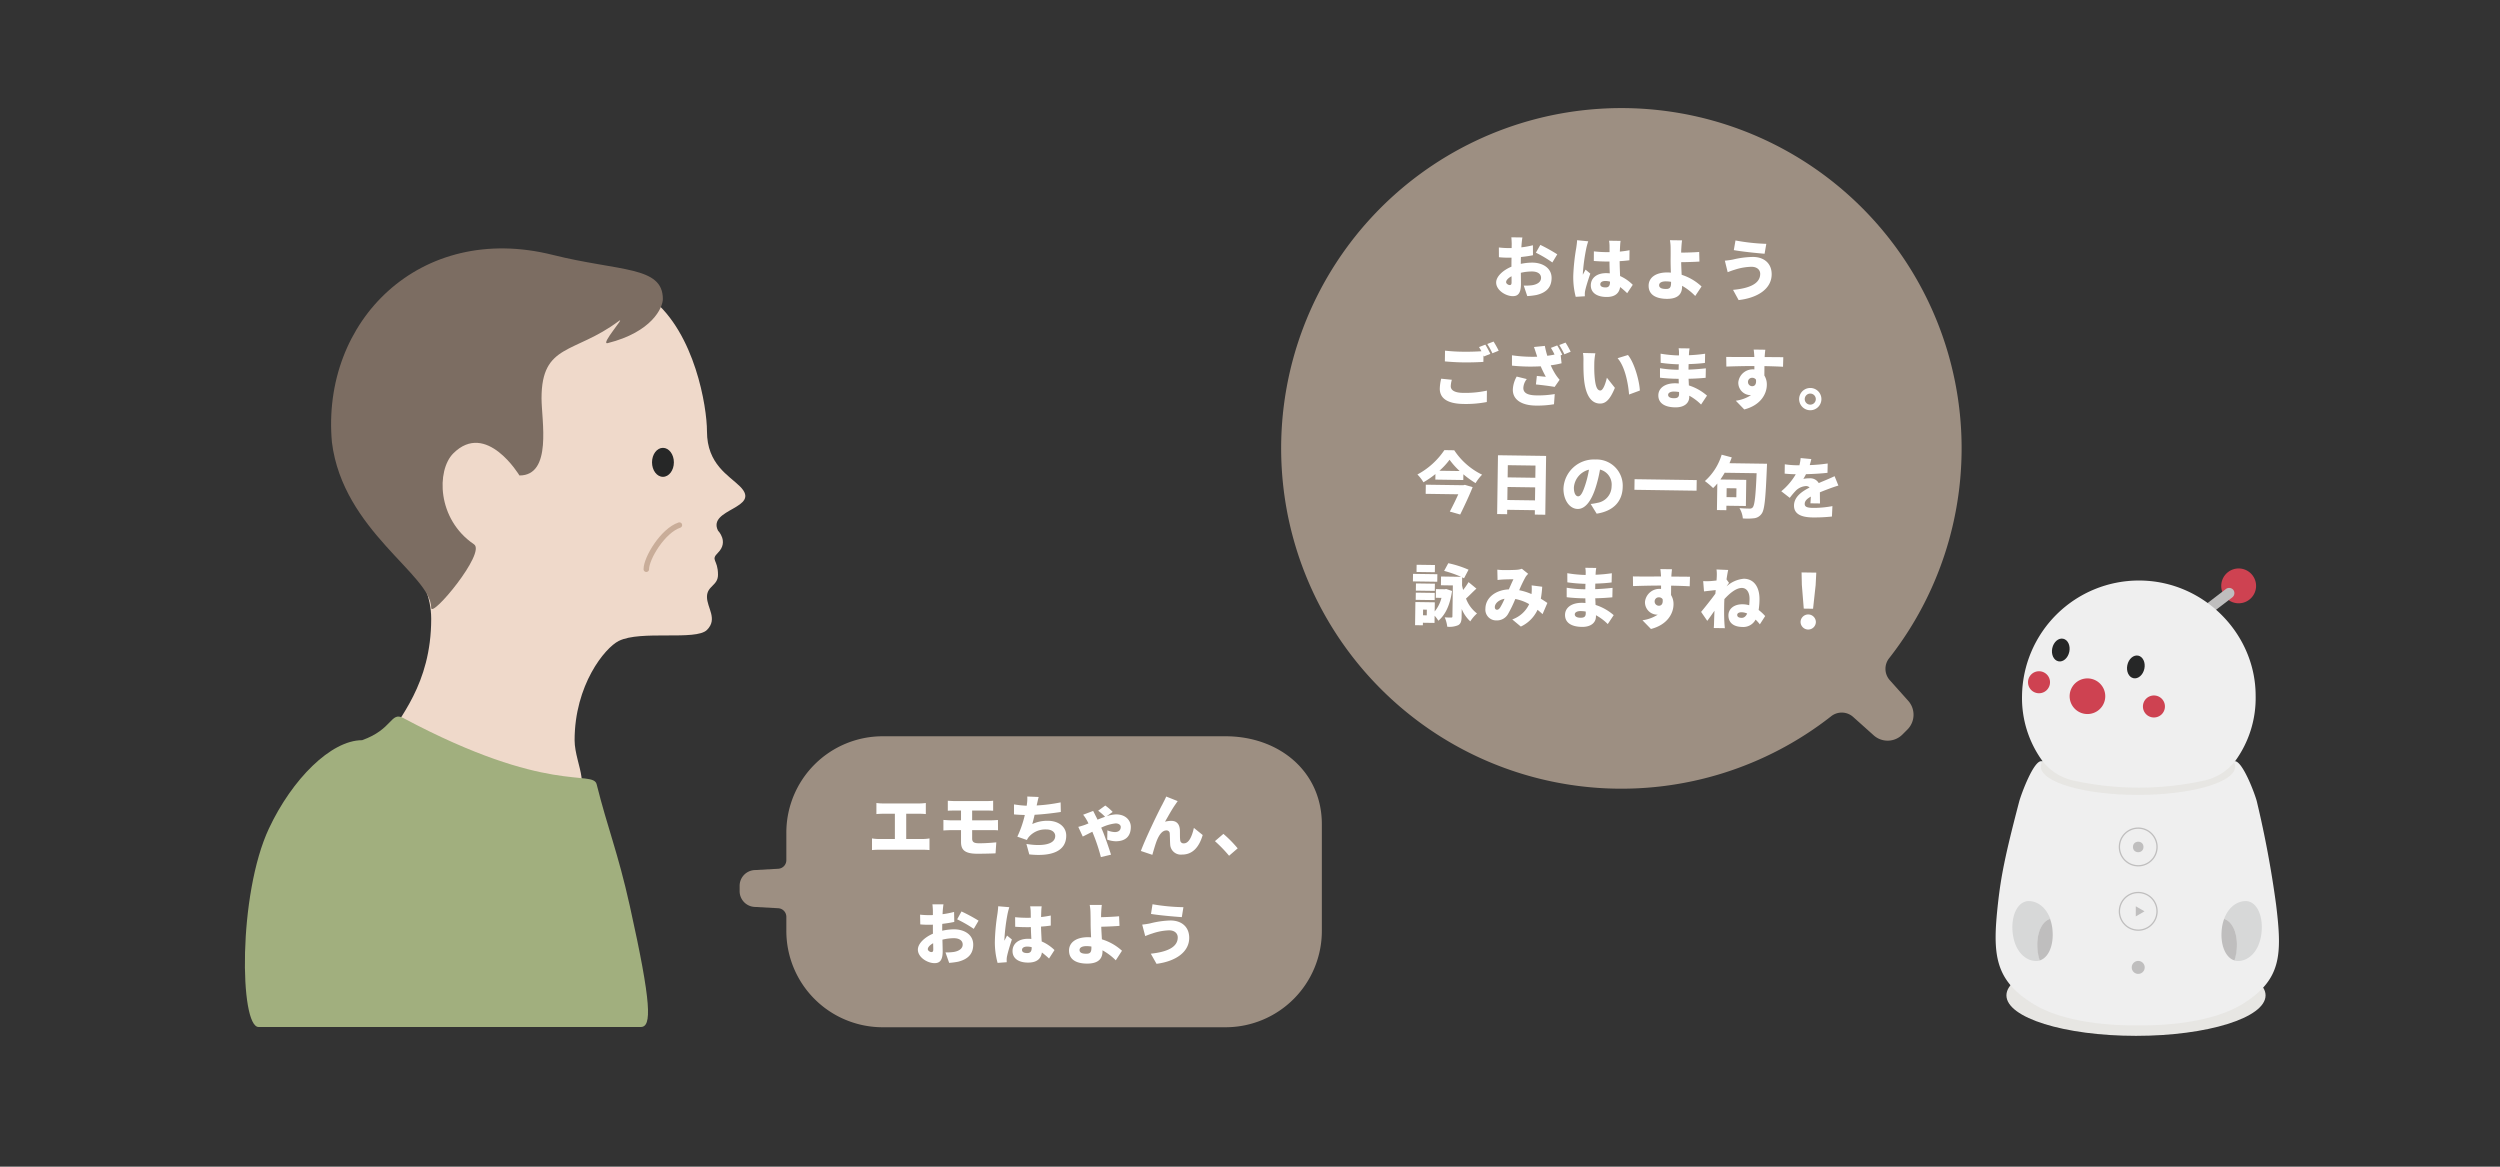 <svg xmlns="http://www.w3.org/2000/svg" viewBox="0 0 600 280">
  <rect x="0" y="0" width="600" height="280" fill="#333333" stroke="none"/>
  <defs>
    <style>
      .cls-1 {
        fill: #efd9ca;
      }

      .cls-2 {
        fill: #7c6d62;
      }

      .cls-3 {
        fill: #262727;
      }

      .cls-12, .cls-4 {
        fill: none;
      }

      .cls-4 {
        stroke: #c9ad99;
        stroke-linecap: round;
        stroke-linejoin: round;
        stroke-width: 1.324px;
      }

      .cls-5 {
        fill: #a1af7e;
      }

      .cls-6 {
        fill: #9d8f82;
      }

      .cls-7 {
        fill: #fff;
      }

      .cls-8 {
        fill: #e7e6e3;
      }

      .cls-9 {
        fill: #efefef;
      }

      .cls-10 {
        fill: #ce4251;
      }

      .cls-11 {
        fill: #bfbebe;
      }

      .cls-12 {
        stroke: #bfbebe;
        stroke-miterlimit: 10;
        stroke-width: 0.314px;
      }

      .cls-13 {
        fill: #d7d8d8;
      }
    </style>
  </defs>
  <g id="sozai_illustration">
    <g id="case04_d">
      <g id="granpa">
        <path class="cls-1" d="M156.438,71.754c10.336,8.269,13.236,25.848,13.236,31.768,0,7.942,5.295,10.59,7.942,13.237,5.295,5.3-7.942,5.3-5.294,10.589,0,0,2.647,2.648,0,5.3-1.872,1.872,0,1.551,0,5.295,0,2.647-2.648,2.647-2.648,5.3s2.648,5.294,0,7.942-15.884,0-21.178,2.647c-3.349,1.674-10.59,10.589-10.59,23.826,0,5.92,5.295,13.237-2.647,13.237-8.372,0-47.239-3.474-42.358-13.237,2.647-5.295,10.589-13.237,10.589-29.121,0-21.83-36.045-25.86-15.884-66.184C100.843,55.87,143.2,61.164,156.438,71.754Z"/>
        <path class="cls-2" d="M159.085,71.754c0-7.942-10.388-6.568-26.474-10.59-31.768-7.942-55.594,15.885-52.947,45.006,2.648,21.178,23.826,31.768,23.826,39.71,0,2.647,13.237-13.237,10.276-15.242-8.934-6.05-9.016-17.786-4.981-21.821,7.942-7.942,15.884,5.3,15.884,5.3,7.942,0,5.3-13.237,5.3-18.532,0-13.237,7.942-10.589,18.532-18.531,1.854-1.392-4.592,5.78-2.648,5.294C156.438,79.7,159.085,73.855,159.085,71.754Z"/>
        <path id="楕円形_7" data-name="楕円形 7" class="cls-3" d="M159.108,107.483c1.449,0,2.624,1.557,2.624,3.478s-1.175,3.479-2.624,3.479-2.624-1.558-2.624-3.479S157.659,107.483,159.108,107.483Z"/>
        <path class="cls-4" d="M163.056,126.025c-3.971,1.323-7.942,7.942-7.942,10.589"/>
        <path class="cls-5" d="M86.9,177.648c7.451-2.647,6.793-6.969,9.935-5.295,34.774,18.532,45.467,12.3,46.364,15.885,2.647,10.589,5.113,16.391,7.942,29.121,5.295,23.826,5.295,29.12,2.647,29.12H62.064c-4.543,0-4.968-31.768,2.484-47.652C70.1,186.988,79.45,177.648,86.9,177.648Z"/>
      </g>
      <g id="balloon">
        <path id="balloon_circle" class="cls-6" d="M331.431,165.372a81.655,81.655,0,1,1,121.96-7.394,4.1,4.1,0,0,0,.162,5.273l4.417,4.939a5.023,5.023,0,0,1-.192,6.9l-1.2,1.2a5.014,5.014,0,0,1-6.891.191l-4.936-4.419a4.1,4.1,0,0,0-5.271-.161A81.579,81.579,0,0,1,331.431,165.372Z"/>
        <g>
          <path class="cls-7" d="M365.185,58.548l-.06.815a19.931,19.931,0,0,0,2.775-.505l.014,2.4c-.882.179-1.908.325-2.887.423-.02.336-.025.671-.03,1.024l-.009.624a13.555,13.555,0,0,1,2.822-.3c2.528.036,4.606,1.362,4.572,3.732-.027,1.873-.913,3.4-3.66,4.045a17.716,17.716,0,0,1-2.18.257l-.844-2.525a12.09,12.09,0,0,0,2-.083c1.236-.19,2.141-.771,2.155-1.747.013-.944-.779-1.531-2.107-1.551a11.515,11.515,0,0,0-2.742.314c.016,1.2.03,2.321.023,2.817-.032,2.257-.84,2.806-1.992,2.789-1.728-.024-3.982-1.466-3.956-3.306.022-1.44,1.644-2.923,3.673-3.773-.01-.416,0-.833,0-1.249l.013-.912c-.256.011-.481.009-.689.006a20.524,20.524,0,0,1-2.336-.114l-.014-2.338a19.076,19.076,0,0,0,2.3.146c.24,0,.5.007.769-.005l.014-1.008c0-.336-.046-1.265-.089-1.571l2.657.038C365.314,57.3,365.223,58.132,365.185,58.548Zm-2.879,9.868c.24,0,.465-.058.472-.618,0-.305,0-.849-.009-1.5-.808.436-1.3.958-1.3,1.406C361.461,68.083,362,68.411,362.306,68.416Zm11.439-7.377-1.181,1.952a29.8,29.8,0,0,0-3.953-2.345l1.069-1.874A39.937,39.937,0,0,1,373.745,61.039Z"/>
          <path class="cls-7" d="M380.723,59.539a45.469,45.469,0,0,0-.839,6.038,2.907,2.907,0,0,0,.011.368c.2-.461.411-.762.626-1.239l1.155.961c-.5,1.434-1,3.043-1.209,3.969a4.608,4.608,0,0,0-.108.751c0,.175-.006.464.006.72l-2.195.128a18.648,18.648,0,0,1-.583-5.146,49.625,49.625,0,0,1,.719-6.633c.071-.479.177-1.214.2-1.807l2.67.263A15.117,15.117,0,0,0,380.723,59.539Zm8.109-.653c-.02.3-.044.832-.069,1.5.817-.084,1.6-.186,2.325-.335l-.034,2.417c-.721.086-1.507.171-2.341.206.012,1.473.075,2.61.109,3.572a10.132,10.132,0,0,1,3.044,2.108l-1.342,2.014a21.184,21.184,0,0,0-1.692-1.481c-.229,1.5-1.234,2.416-3.33,2.385-2.257-.032-3.731-1.013-3.706-2.822.026-1.792,1.514-2.924,3.755-2.892.272,0,.544.024.8.043-.037-.848-.071-1.825-.072-2.834-.3.012-.609.007-.9,0-.96-.013-1.92-.059-2.863-.136l.016-2.306a28.019,28.019,0,0,0,2.863.186c.3,0,.592.007.9,0-.006-.752,0-1.344-.009-1.632a8.074,8.074,0,0,0-.112-1.107l2.767.04A10.765,10.765,0,0,0,388.832,58.886Zm-3.522,10.1c.768.012,1.079-.4,1.091-1.28l0-.112a3.988,3.988,0,0,0-1.071-.159c-.752-.011-1.252.269-1.26.782C384.064,68.774,384.622,68.975,385.31,68.984Z"/>
          <path class="cls-7" d="M403.509,59.721c-.021.3-.025.607-.03.911,1.265-.014,3.058-.052,4.325-.162l.062,2.306c-1.3.093-3.106.131-4.387.146.019.881.068,1.985.117,3.027a12.5,12.5,0,0,1,4.777,2.806l-1.52,2.283a13.694,13.694,0,0,0-3.151-2.446l0,.223c-.021,1.489-.731,2.952-3.724,2.909-2.337-.034-4.341-.847-4.308-3.2.026-1.808,1.581-3.178,4.606-3.135.241,0,.5.023.737.043-.047-1.234-.076-2.547-.066-3.331.015-.993.01-1.729,0-2.417a10.887,10.887,0,0,0-.162-2.036l2.913.041C403.61,58.217,403.551,59.017,403.509,59.721Zm-3.693,9.632c.945.013,1.223-.383,1.238-1.423l0-.288a7.218,7.218,0,0,0-1.183-.114c-1.024-.014-1.67.313-1.679.905C398.187,69.153,398.937,69.34,399.816,69.353Z"/>
          <path class="cls-7" d="M420.376,64.028a13.746,13.746,0,0,0-4.061.71c-.449.122-1.173.4-1.672.584l-.681-2.762a18,18,0,0,0,1.909-.261,21.763,21.763,0,0,1,4.891-.635c2.673.038,4.475,1.6,4.438,4.226-.049,3.409-3.3,5.588-7.931,6.13l-1.342-2.453c4.023-.375,6.489-1.508,6.521-3.813C422.462,64.858,421.8,64.048,420.376,64.028Zm3.537-5.505L423.5,60.9c-1.919-.155-5.533-.527-7.384-.873l.4-2.315A48.309,48.309,0,0,0,423.913,58.523Z"/>
          <path class="cls-7" d="M348.182,92.663c-.014.912.793,1.6,2.969,1.627a24.534,24.534,0,0,0,5.707-.542l-.023,2.736a26.357,26.357,0,0,1-5.626.465c-3.9-.056-5.693-1.411-5.66-3.716a11.367,11.367,0,0,1,.337-2.347l2.556.26A6.487,6.487,0,0,0,348.182,92.663Zm9.506-7.74-1.528.619c-.047-.081-.078-.162-.125-.259l-.022,1.57c-1.138.08-3.252.145-4.8.123-1.712-.025-3.12-.125-4.446-.24l.037-2.577a43.047,43.047,0,0,0,4.43.255c1.392.021,3.058-.036,4.308-.114-.187-.356-.391-.71-.578-1l1.513-.587C356.863,83.311,357.408,84.358,357.688,84.923Zm2-.756-1.513.619a17.9,17.9,0,0,0-1.233-2.226l1.512-.587A22.777,22.777,0,0,1,359.684,84.167Z"/>
          <path class="cls-7" d="M374.952,85.122l-.387.154.213,1.909a21.5,21.5,0,0,1-2.6.491,15.877,15.877,0,0,0,1.2,2.258,12.376,12.376,0,0,0,.927,1.214l-1.194,1.712c-.974-.19-3.035-.443-4.489-.592l.221-2.047c.719.075,1.711.169,2.158.208a27.663,27.663,0,0,1-1.229-2.515,43.722,43.722,0,0,1-6.9-.163l0-2.481a34.462,34.462,0,0,0,6.046.342q-.114-.409-.23-.723c-.123-.387-.321-1.014-.538-1.609l2.614-.266a20.54,20.54,0,0,0,.59,2.377c.61-.087,1.188-.175,1.734-.3a13.08,13.08,0,0,0-.874-1.6l1.513-.587C374.127,83.51,374.672,84.558,374.952,85.122Zm-9.35,7.967c-.018,1.248,1.063,1.776,3.159,1.806a23.822,23.822,0,0,0,4.375-.322l-.179,2.447a23.806,23.806,0,0,1-4.392.321c-3.408-.049-5.517-1.44-5.483-3.824a6.791,6.791,0,0,1,.925-3.141l2.426.6A3.674,3.674,0,0,0,365.6,93.089Zm11.36-8.675-1.512.619a17.643,17.643,0,0,0-1.233-2.226l1.512-.587A22.337,22.337,0,0,1,376.962,84.414Z"/>
          <path class="cls-7" d="M382.634,86.961c-.015,1.057-.03,2.1.051,3.17.162,2.1.461,3.577,1.389,3.591.737.01,1.325-1.983,1.581-3.068l1.918,2.429c-1.161,2.816-2.2,3.8-3.592,3.774-1.9-.027-3.451-1.666-3.835-6.042-.138-1.523-.128-3.363-.115-4.372a9.627,9.627,0,0,0-.118-1.73l2.976.074A15,15,0,0,0,382.634,86.961Zm10.932,6.768-2.59.956c-.19-2.42-.914-6.641-2.757-8.717l2.492-.765C392.254,87.066,393.456,91.422,393.566,93.729Z"/>
          <path class="cls-7" d="M405.358,84.789c0,.128-.019.288-.022.464a36.037,36.037,0,0,0,3.893-.36l-.046,2.208c-.962.13-2.373.238-3.91.28-.023.464-.029.912-.036,1.328,1.651-.056,2.933-.182,4.167-.309l-.048,2.273c-1.412.124-2.581.2-4.1.229.024.513.049,1.058.073,1.6a12.16,12.16,0,0,1,4.351,2.447l-1.424,2.141a12.217,12.217,0,0,0-2.834-2.122l0,.32c-.021,1.505-1.253,2.512-3.365,2.481-2.7-.039-4.082-1.13-4.057-2.907.025-1.713,1.578-2.907,4.123-2.871.273,0,.528.024.784.043-.01-.368-.021-.752-.032-1.12l-.784-.012c-.848-.011-2.688-.118-3.694-.261V88.371a27.538,27.538,0,0,0,3.757.358l.721.01c.006-.431.012-.88.034-1.312l-.512-.007a37.134,37.134,0,0,1-3.837-.343l-.017-2.194a30.188,30.188,0,0,0,3.868.408l.544.008.008-.544a6.062,6.062,0,0,0-.095-1.17l2.625.037C405.435,83.958,405.38,84.405,405.358,84.789ZM401.7,95.574c.817.012,1.268-.206,1.28-1.022,0-.113,0-.273-.009-.465a7.355,7.355,0,0,0-1.2-.112c-.9-.013-1.416.332-1.421.78C400.341,95.282,400.865,95.562,401.7,95.574Z"/>
          <path class="cls-7" d="M423.526,85.513l0,.176c1.489.021,3.632.02,4.465.048l-.065,2.288c-.944-.061-2.447-.115-4.463-.16,0,.769-.008,1.585-.017,2.257a4.111,4.111,0,0,1,.592,2.3c-.029,2.049-1.4,4.814-5.415,5.846l-2.035-2.095a8.959,8.959,0,0,0,3.685-1.356,1.735,1.735,0,0,1-.288.012,2.971,2.971,0,0,1-2.79-3.113,3.488,3.488,0,0,1,3.854-3.05c0-.272.008-.545,0-.817-2.4,0-4.771.059-6.725.128l-.031-2.322c1.857.042,4.691.019,6.755.017a.709.709,0,0,1-.013-.177c-.053-.768-.108-1.361-.153-1.6l2.8.04C423.625,84.234,423.546,85.225,423.526,85.513Zm-3,7.177c.513.007,1.063-.353.905-1.572a1.04,1.04,0,0,0-.875-.445.975.975,0,0,0-1.039,1.026A1.01,1.01,0,0,0,420.525,92.69Z"/>
          <path class="cls-7" d="M437.138,95.825a2.673,2.673,0,1,1-2.635-2.711A2.669,2.669,0,0,1,437.138,95.825Zm-1.345-.019a1.328,1.328,0,1,0-1.348,1.309A1.324,1.324,0,0,0,435.793,95.806Z"/>
          <path class="cls-7" d="M349.018,108.064a16.723,16.723,0,0,0,6.689,5.859,10.644,10.644,0,0,0-1.566,2.026,22.13,22.13,0,0,1-2.932-2.122l-.02,1.376-6.706-.1.019-1.329a22.207,22.207,0,0,1-2.877,1.977,9.439,9.439,0,0,0-1.446-1.878,18.018,18.018,0,0,0,6.471-5.847Zm2.555,8.3,1.865.555c-.83,2.069-1.986,4.519-2.992,6.568l-2.487-.708c.675-1.287,1.434-2.828,2.029-4.148l-7.826-.112.031-2.193,8.979.129Zm-1.25-3.316a17.71,17.71,0,0,1-2.426-2.707,17.14,17.14,0,0,1-2.439,2.638Z"/>
          <path class="cls-7" d="M371.067,109.421l-.2,14.116-2.512-.036.014-1.057-6.641-.094-.015,1.055-2.4-.034.2-14.116ZM368.4,120.092l.045-3.121-6.641-.095L361.76,120Zm-6.522-8.449-.042,2.928,6.642.095.042-2.929Z"/>
          <path class="cls-7" d="M383.2,123.281l-1.439-2.326a12,12,0,0,0,1.573-.266,4.052,4.052,0,0,0,3.45-3.984A3.707,3.707,0,0,0,384,112.7a31.646,31.646,0,0,1-1,4.163c-.99,3.189-2.461,5.312-4.349,5.286-1.986-.029-3.458-2.2-3.418-4.932a7.3,7.3,0,0,1,7.654-6.935,6.275,6.275,0,0,1,6.564,6.546C389.4,120.2,387.375,122.637,383.2,123.281Zm-4.455-4.162c.641.01,1.136-.96,1.738-2.808a23.735,23.735,0,0,0,.868-3.589,4.773,4.773,0,0,0-3.616,4.27C377.719,118.384,378.188,119.111,378.748,119.119Z"/>
          <path class="cls-7" d="M407.212,115.221l-.036,2.545-14.916-.214.036-2.545Z"/>
          <path class="cls-7" d="M424.086,111.3s-.027.816-.047,1.12c-.3,7.264-.543,9.949-1.244,10.867a2.528,2.528,0,0,1-1.825,1.095,14.17,14.17,0,0,1-2.691.041,5.726,5.726,0,0,0-.812-2.476c1.054.095,1.983.109,2.447.115a.853.853,0,0,0,.725-.278c.488-.505.73-2.935.95-8.215l-7.666-.109q-.494.857-1.031,1.618l6.209.089-.09,6.273-4.673-.066-.016,1.072-2.257-.032.091-6.37a13.316,13.316,0,0,1-1.008,1.09,18.594,18.594,0,0,0-1.977-1.677,13.794,13.794,0,0,0,4.029-6.33l2.423.643c-.166.478-.349.94-.548,1.4Zm-9.689,5.864-.03,2.145,2.352.034.03-2.145Z"/>
          <path class="cls-7" d="M434.336,111.623a37.031,37.031,0,0,0,4.31-.387l-.046,2.241c-1.493.17-3.463.287-5.16.326a11.941,11.941,0,0,1-.64,1.128,7.7,7.7,0,0,1,1.586-.138,2.315,2.315,0,0,1,2.112,1.15c.645-.294,1.176-.5,1.74-.743.709-.294,1.369-.589,2.063-.915l.912,2.254c-.563.152-1.577.506-2.188.737s-1.4.525-2.254.881c0,.88.02,1.953.025,2.674l-2.3-.033c.039-.416.079-1.008.1-1.616-1.018.578-1.456,1.1-1.466,1.74-.01.673.482.952,1.986.974a24.215,24.215,0,0,0,4.665-.43l-.116,2.5a39.021,39.021,0,0,1-4.629.222c-2.624-.037-4.5-.752-4.474-2.881.031-2.1,1.955-3.4,3.745-4.3a1.176,1.176,0,0,0-.875-.349,3.786,3.786,0,0,0-2.37,1.039,17.9,17.9,0,0,0-1.513,1.788l-2.043-1.583a15.18,15.18,0,0,0,3.484-4.081c-.656-.008-1.824-.057-2.671-.149l.032-2.241a21.1,21.1,0,0,0,2.878.233l.625.009a10.139,10.139,0,0,0,.3-1.74l2.559.244C434.64,110.522,434.521,111.017,434.336,111.623Z"/>
          <path class="cls-7" d="M344.941,139.619l-5.841-.083.025-1.808,5.842.083Zm3.554,2.212c-.461,3.163-1.49,5.646-3.287,7.141a8.72,8.72,0,0,0-.9-1.2l-.024,1.729-2.785-.04-.009.608-1.873-.027.079-5.554,4.658.068-.031,2.192a8.381,8.381,0,0,0,1.632-3.259l-1.361-.019.03-2.08,2.081.03.384-.059Zm-8.7.4,4.546.066-.025,1.728-4.546-.064Zm4.554-.414-4.546-.065.024-1.729,4.546.065Zm.014-4.482-4.4-.064.025-1.727,4.4.062Zm-1.921,8.985-.9-.012-.02,1.359.9.013Zm11.9-5.049c-.925.82-1.787,1.768-2.5,2.382a8,8,0,0,0,2.638,3.575,9.3,9.3,0,0,0-1.612,1.9,8.427,8.427,0,0,1-2.055-2.975l-.026,1.856c-.015,1.041-.184,1.678-.829,2.037a5.287,5.287,0,0,1-2.615.363,8.143,8.143,0,0,0-.609-2.25c.592.057,1.329.051,1.553.055.208,0,.289-.061.292-.284l.106-7.426-2.864-.041.029-2.1,4.8.07a28.29,28.29,0,0,0-4.06-1.419l1-1.843a24.694,24.694,0,0,1,4.86,1.558l-1.087,2.066c-.127-.082-.286-.149-.444-.231l-.029,1.921c.076.369.166.739.257,1.109a16.639,16.639,0,0,0,1.308-1.887Z"/>
          <path class="cls-7" d="M360.759,136.82c.96.014,2.433-.013,3.219-.066a4.582,4.582,0,0,0,1.268-.254l1.518,1.222a4.457,4.457,0,0,0-.618.728,33.495,33.495,0,0,0-1.535,3.2,14.245,14.245,0,0,1,2.949.922c0-.064.017-.128.018-.175a10.685,10.685,0,0,0,.012-1.905l2.541.324a25.381,25.381,0,0,1-.33,2.876c.619.377,1.142.722,1.57,1.016l-1.159,2.689c-.379-.358-.774-.7-1.2-1.041A8.31,8.31,0,0,1,365,150.376l-2.057-1.711A7.078,7.078,0,0,0,367,144.993a10.437,10.437,0,0,0-3.328-1.232,30.4,30.4,0,0,1-1.748,3.609,3.048,3.048,0,0,1-2.792,1.528,2.585,2.585,0,0,1-2.633-2.854c.036-2.529,2.369-4.448,5.621-4.594.4-.89.794-1.814,1.109-2.433-.642.006-1.714.023-2.436.06-.32.012-.945.067-1.378.125l-.061-2.482C359.8,136.774,360.406,136.815,360.759,136.82Zm-1.482,9.52c.288,0,.484-.153.76-.533a16.3,16.3,0,0,0,1.055-2.1c-1.477.283-2.321,1.168-2.333,1.984C358.752,146.124,358.973,146.336,359.277,146.34Z"/>
          <path class="cls-7" d="M382.961,137.475c0,.128-.02.287-.023.463a35.787,35.787,0,0,0,3.9-.361l-.048,2.209c-.961.13-2.372.238-3.909.28-.023.464-.029.913-.035,1.329,1.65-.057,2.932-.183,4.166-.309l-.048,2.272c-1.41.123-2.58.2-4.1.23.024.512.048,1.057.073,1.6a12.173,12.173,0,0,1,4.35,2.448l-1.423,2.14a12.157,12.157,0,0,0-2.835-2.121l0,.32c-.022,1.5-1.253,2.511-3.366,2.481-2.705-.038-4.081-1.131-4.055-2.907.024-1.713,1.577-2.907,4.122-2.87.272,0,.528.022.785.043-.012-.369-.022-.753-.033-1.121l-.784-.011c-.848-.013-2.688-.119-3.694-.262v-2.273a27.7,27.7,0,0,0,3.757.358l.721.011c.006-.433.012-.881.034-1.313l-.513-.008a36.847,36.847,0,0,1-3.837-.342l-.016-2.194a30.369,30.369,0,0,0,3.868.408l.544.007.008-.543a6.149,6.149,0,0,0-.1-1.17l2.625.038C383.037,136.643,382.982,137.09,382.961,137.475ZM379.3,148.259c.816.012,1.268-.206,1.28-1.022,0-.112,0-.272-.009-.465a7.367,7.367,0,0,0-1.2-.112c-.9-.014-1.414.331-1.421.779C377.943,147.967,378.468,148.247,379.3,148.259Z"/>
          <path class="cls-7" d="M401.129,138.2l0,.176c1.488.022,3.633.02,4.465.048l-.065,2.289c-.943-.062-2.447-.115-4.464-.16,0,.768-.006,1.585-.016,2.257a4.111,4.111,0,0,1,.592,2.3c-.03,2.049-1.4,4.816-5.414,5.846l-2.036-2.094a8.963,8.963,0,0,0,3.686-1.355,1.874,1.874,0,0,1-.289.012A2.972,2.972,0,0,1,394.8,144.4a3.487,3.487,0,0,1,3.853-3.049c0-.273.008-.545,0-.817-2.4,0-4.77.06-6.725.128l-.031-2.322c1.857.042,4.69.018,6.756.016a.754.754,0,0,1-.014-.176c-.053-.768-.109-1.362-.153-1.6l2.8.04C401.228,136.919,401.149,137.91,401.129,138.2Zm-3,7.177c.513.008,1.061-.353.9-1.572a1.037,1.037,0,0,0-.875-.445.975.975,0,0,0-1.039,1.026A1.012,1.012,0,0,0,398.129,145.375Z"/>
          <path class="cls-7" d="M411.966,136.673l2.8.12c-.119.494-.259,1.309-.4,2.267l.6.825c-.147.189-.376.523-.6.855a7.055,7.055,0,0,1,4.172-1.844c2.353.033,3.783,1.926,3.739,5a17.258,17.258,0,0,1-.2,2.5,10.933,10.933,0,0,1,1.565,1.463l-1.279,1.982a9.929,9.929,0,0,0-1.023-1.136,3.328,3.328,0,0,1-3.212,1.764c-1.936-.028-3.332-.912-3.305-2.833.022-1.5,1.319-2.639,3.431-2.609a5.708,5.708,0,0,1,1.55.231,14.952,14.952,0,0,0,.086-1.5c.022-1.536-.651-2.635-1.82-2.651-1.408-.02-2.979,1.318-4.216,2.677-.022.448-.043.88-.049,1.28-.018,1.216-.04,2.785.049,4.323.012.288.066.977.109,1.378l-2.657-.038c.037-.415.063-1.072.067-1.328.029-.959.058-1.808.1-2.816-.62.888-1.275,1.839-1.732,2.425l-1.474-2.15c.913-1.108,2.445-3.007,3.424-4.37.021-.288.056-.575.078-.863-.834.084-1.973.212-2.807.313l-.2-2.469c.511.023.911.028,1.584.007.432-.027,1.01-.082,1.619-.154.04-.511.061-.911.063-1.071A8.688,8.688,0,0,0,411.966,136.673Zm6.028,11.611c.593.009,1.015-.369,1.328-1.037a3.586,3.586,0,0,0-1.308-.307c-.576-.008-1.076.193-1.081.625C416.925,148.109,417.418,148.276,417.994,148.284Z"/>
          <path class="cls-7" d="M432.137,149.227a1.837,1.837,0,0,1,3.672.052,1.836,1.836,0,1,1-3.672-.052Zm.307-8.855-.065-2.99,3.528.051-.151,2.986-.621,5.682-2.232-.033Z"/>
        </g>
      </g>
      <g id="balloon_square">
        <path id="balloon_square-2" data-name="balloon_square" class="cls-6" d="M294.118,246.541h-82.27a23.124,23.124,0,0,1-23.125-23.125v-3.38a2.065,2.065,0,0,0-1.95-2.061l-5.686-.316a3.785,3.785,0,0,1-3.576-3.78V212.6a3.786,3.786,0,0,1,3.576-3.78l5.686-.316a2.065,2.065,0,0,0,1.95-2.061V199.83a23.124,23.124,0,0,1,23.125-23.125h82.27c12.772,0,23.125,8.353,23.125,21.125v25.586A23.124,23.124,0,0,1,294.118,246.541Z"/>
        <g>
          <path class="cls-7" d="M211.954,192.83h8.676a13.357,13.357,0,0,0,1.568-.111v2.657c-.511-.049-1.1-.08-1.568-.08h-3.138v6.066h4a10.333,10.333,0,0,0,1.585-.144v2.8a13.83,13.83,0,0,0-1.585-.08H210.946a15.218,15.218,0,0,0-1.665.08v-2.8a10.007,10.007,0,0,0,1.665.144h3.825V195.3h-2.817c-.5,0-1.2.031-1.616.08v-2.657A12.8,12.8,0,0,0,211.954,192.83Z"/>
          <path class="cls-7" d="M229.09,192.254h7.764a13.078,13.078,0,0,0,1.5-.08v2.4c-.431-.015-.912-.048-1.5-.048h-3.539v2.353h4.515c.336,0,1.232-.048,1.681-.08l.015,2.481a14.717,14.717,0,0,0-1.632-.048h-4.579v2.017c0,.912.529,1.137,1.713,1.137,1.377,0,2.85-.1,4.082-.225l-.175,2.642c-.929.048-2.9.095-4.386.095-3.218,0-3.906-1.088-3.906-2.88v-2.786h-2.337c-.481,0-1.376.048-1.889.08v-2.529c.464.032,1.36.1,1.889.1h2.337v-2.353H229.09c-.592,0-1.12.016-1.616.048v-2.4C227.97,192.206,228.5,192.254,229.09,192.254Z"/>
          <path class="cls-7" d="M248.852,193.07l-.049.241a39.7,39.7,0,0,0,5.747-.737l.048,2.3c-1.537.24-4.1.56-6.291.673-.176.768-.369,1.536-.56,2.224a8.57,8.57,0,0,1,3.682-.784c2.608,0,4.466,1.408,4.466,3.57,0,3.729-3.506,5.074-8.869,4.5l-.688-2.513c3.41.592,6.915.288,6.915-1.921,0-.816-.736-1.553-2.129-1.553a5.215,5.215,0,0,0-4.258,1.857,4.483,4.483,0,0,0-.416.672l-2.289-.8a25.542,25.542,0,0,0,1.793-5.2c-.96-.033-1.841-.065-2.593-.145v-2.4a25.186,25.186,0,0,0,3.041.32c.033-.16.048-.305.064-.433a8.8,8.8,0,0,0,.08-1.776l2.737.112C249.092,191.918,249,192.494,248.852,193.07Z"/>
          <path class="cls-7" d="M260.37,197.969c.288-.113.576-.225.864-.353-.16-.32-.3-.608-.448-.847a8.719,8.719,0,0,0-.832-1.234l2.4-.912c.176.32.416.8.528,1.041.144.272.337.64.528,1.056.625-.256,1.233-.5,1.809-.688a12.844,12.844,0,0,0-1.664-1.457l1.713-1.248a11.882,11.882,0,0,1,1.776,1.536l-1.441,1.025a8.078,8.078,0,0,1,2.242-.433c2.448,0,3.552,1.569,3.552,2.994,0,2.16-1.152,3.457-3.649,3.457a6.629,6.629,0,0,1-2.017-.4l.048-2.225a4.938,4.938,0,0,0,1.777.416c.865,0,1.424-.416,1.424-1.232,0-.464-.479-.849-1.232-.849a10.408,10.408,0,0,0-3.457,1.025c.128.288.24.545.336.784.56,1.3,1.568,4.258,2.017,5.7l-2.433.576a43.447,43.447,0,0,0-1.745-5.33c-.1-.239-.192-.479-.3-.752-1.041.513-1.921.977-2.305,1.153l-1.073-2.321C259.458,198.272,260.162,198.049,260.37,197.969Z"/>
          <path class="cls-7" d="M282.133,193.007c-.833,1.168-1.761,2.865-2.529,4.209a5.439,5.439,0,0,1,1.52-.208c1.28,0,1.969.8,2.049,2.178.032.576-.016,1.888.08,2.5a.791.791,0,0,0,.88.72c1.169,0,1.921-1.568,2.4-3.714l2.113,1.713c-.833,2.85-2.385,4.691-4.93,4.691a2.559,2.559,0,0,1-2.865-2.337c-.064-.817-.064-2.161-.112-2.69a.748.748,0,0,0-.8-.768c-.976,0-1.712,1.009-2.256,2.321-.384.929-.865,2.657-1.121,3.537l-2.753-.927c1.184-3.186,4.337-9.7,5.186-11.221.208-.448.561-1.057.9-1.841l2.753,1.1C282.469,192.494,282.309,192.767,282.133,193.007Z"/>
          <path class="cls-7" d="M291.585,201.874l2.032-1.744a28.822,28.822,0,0,1,3.426,3.473l-2.064,1.777A33.682,33.682,0,0,0,291.585,201.874Z"/>
          <path class="cls-7" d="M226.26,218.591l-.048.815a20.019,20.019,0,0,0,2.768-.544l.048,2.4c-.88.191-1.9.351-2.881.464-.015.335-.015.672-.015,1.024v.624a13.542,13.542,0,0,1,2.817-.336c2.529,0,4.625,1.3,4.625,3.666,0,1.872-.864,3.409-3.6,4.1a18.272,18.272,0,0,1-2.177.288l-.88-2.514a12.3,12.3,0,0,0,2-.111c1.232-.208,2.129-.8,2.129-1.778,0-.944-.8-1.52-2.129-1.52a11.564,11.564,0,0,0-2.737.352c.032,1.2.063,2.321.063,2.817,0,2.258-.8,2.817-1.952,2.817-1.729,0-4-1.408-4-3.249,0-1.44,1.6-2.945,3.617-3.825-.015-.417-.015-.833-.015-1.249v-.912c-.256.016-.481.016-.689.016a20.418,20.418,0,0,1-2.337-.081l-.048-2.336a18.894,18.894,0,0,0,2.305.112c.24,0,.5,0,.769-.016v-1.009c0-.335-.065-1.264-.113-1.568h2.658C226.372,217.342,226.292,218.174,226.26,218.591Zm-2.738,9.907c.241,0,.464-.063.464-.624,0-.3-.015-.849-.031-1.5-.8.448-1.281.977-1.281,1.425C222.674,228.179,223.219,228.5,223.522,228.5Zm11.333-7.539-1.152,1.969a29.88,29.88,0,0,0-3.986-2.288l1.041-1.89A39.735,39.735,0,0,1,234.855,220.959Z"/>
          <path class="cls-7" d="M241.811,219.358a45.459,45.459,0,0,0-.752,6.051,3.153,3.153,0,0,0,.015.368c.193-.464.4-.768.609-1.248l1.169.945c-.481,1.44-.961,3.056-1.153,3.985a4.715,4.715,0,0,0-.1.752c0,.176,0,.465.016.721l-2.193.16a18.657,18.657,0,0,1-.656-5.139,49.607,49.607,0,0,1,.624-6.642c.064-.481.16-1.217.176-1.809l2.673.224A15.575,15.575,0,0,0,241.811,219.358Zm8.1-.767c-.015.3-.032.832-.048,1.5a23.477,23.477,0,0,0,2.321-.368v2.417c-.72.1-1.5.192-2.337.24.032,1.472.112,2.609.16,3.569a10.151,10.151,0,0,1,3.073,2.066l-1.312,2.032a21.226,21.226,0,0,0-1.713-1.456c-.208,1.5-1.2,2.432-3.3,2.432-2.257,0-3.745-.96-3.745-2.768,0-1.793,1.471-2.946,3.713-2.946.272,0,.544.016.8.032-.047-.848-.1-1.824-.112-2.833-.3.016-.608.016-.9.016-.96,0-1.921-.032-2.866-.1l-.015-2.3a27.894,27.894,0,0,0,2.865.144c.3,0,.592,0,.9-.016-.016-.752-.016-1.345-.032-1.633a7.829,7.829,0,0,0-.128-1.1h2.769A10.671,10.671,0,0,0,249.91,218.591Zm-3.378,10.147c.769,0,1.073-.416,1.073-1.3v-.112a4.035,4.035,0,0,0-1.073-.144c-.752,0-1.248.288-1.248.8C245.284,228.547,245.845,228.738,246.532,228.738Z"/>
          <path class="cls-7" d="M264.276,219.215c-.015.3-.015.608-.015.912,1.263-.032,3.056-.1,4.321-.224l.1,2.305c-1.3.112-3.105.176-4.386.208.032.88.1,1.984.16,3.025a12.508,12.508,0,0,1,4.819,2.738l-1.489,2.3a13.739,13.739,0,0,0-3.185-2.4v.225c0,1.488-.689,2.961-3.682,2.961-2.337,0-4.353-.785-4.353-3.138,0-1.809,1.536-3.2,4.561-3.2.24,0,.5.016.736.032-.064-1.232-.112-2.545-.112-3.329,0-.992-.016-1.729-.032-2.417a10.812,10.812,0,0,0-.192-2.033h2.914C264.356,217.71,264.309,218.511,264.276,219.215Zm-3.553,9.683c.944,0,1.216-.4,1.216-1.44v-.288a7.121,7.121,0,0,0-1.184-.1c-1.025,0-1.665.336-1.665.928C259.09,228.723,259.843,228.9,260.723,228.9Z"/>
          <path class="cls-7" d="M280.564,223.28a13.733,13.733,0,0,0-4.049.769c-.449.128-1.169.416-1.665.608l-.72-2.754a17.31,17.31,0,0,0,1.9-.288,21.846,21.846,0,0,1,4.882-.7c2.673,0,4.5,1.537,4.5,4.162,0,3.409-3.218,5.634-7.843,6.242l-1.377-2.432c4.018-.433,6.467-1.6,6.467-3.906C282.661,224.081,281.988,223.28,280.564,223.28Zm3.457-5.554-.383,2.385c-1.921-.128-5.539-.448-7.4-.768l.368-2.322A48.167,48.167,0,0,0,284.021,217.726Z"/>
        </g>
      </g>
      <g id="BOCCO_emo" data-name="BOCCO emo">
        <ellipse id="楕円形_3" data-name="楕円形 3" class="cls-8" cx="512.639" cy="238.886" rx="31.097" ry="9.718"/>
        <path id="パス_7" data-name="パス 7" class="cls-9" d="M546.263,217.117a248.322,248.322,0,0,0-4.615-24.732c-.388-1.652-3.6-10.3-5.491-9.668l-22.692-.487h-.681l-22.691.486c-1.9-.632-5.054,8.017-5.491,9.669-3.45,13.169-4.373,18.027-5.1,24.538-1.312,12-.924,18.27,8.551,24.052,8.649,5.3,22.74,5.15,25.073,5.1,2.38.048,16.423.194,25.072-5.1C547.623,235.144,547.72,229.119,546.263,217.117Z"/>
        <ellipse id="楕円形_39" data-name="楕円形 39" class="cls-8" cx="513.125" cy="183.979" rx="23.323" ry="6.803"/>
        <path id="楕円形_4" data-name="楕円形 4" class="cls-10" d="M540.6,138.074a4.179,4.179,0,1,0-.782,5.857A4.179,4.179,0,0,0,540.6,138.074Z"/>
        <path id="パス_6" data-name="パス 6" class="cls-11" d="M528.826,147.076h0a1.287,1.287,0,0,0,1.771.236h0l5.172-3.955a1.287,1.287,0,0,0,.237-1.771h0a1.288,1.288,0,0,0-1.771-.236h0l-5.134,3.926a1.237,1.237,0,0,0-.336,1.717C528.785,147.022,528.8,147.049,528.826,147.076Z"/>
        <path id="パス_107" data-name="パス 107" class="cls-9" d="M513.318,139.325h.048c15.452,0,27.988,12.731,27.988,27.648a25.675,25.675,0,0,1-4.956,15.743.049.049,0,0,1-.047.049h0a12.96,12.96,0,0,1-7.774,4.664,73.358,73.358,0,0,1-30.513,0,12.965,12.965,0,0,1-7.775-4.664.047.047,0,0,0-.046-.049h0a25.675,25.675,0,0,1-4.956-15.743A28.061,28.061,0,0,1,513.318,139.325Z"/>
        <path id="楕円形_5" data-name="楕円形 5" class="cls-10" d="M501.871,162.91a4.276,4.276,0,1,0,3.3,5.067A4.274,4.274,0,0,0,501.871,162.91Z"/>
        <path id="楕円形_6" data-name="楕円形 6" class="cls-3" d="M495.159,153.295c-1.129-.239-2.3.781-2.616,2.278s.342,2.9,1.472,3.142,2.3-.782,2.616-2.278S496.288,153.533,495.159,153.295Z"/>
        <path id="楕円形_7-2" data-name="楕円形 7" class="cls-3" d="M513.176,157.352c-1.129-.239-2.3.781-2.617,2.278s.343,2.9,1.472,3.141,2.3-.781,2.617-2.278S514.3,157.59,513.176,157.352Z"/>
        <circle id="楕円形_8" data-name="楕円形 8" class="cls-12" cx="513.173" cy="203.269" r="4.519"/>
        <circle id="楕円形_9" data-name="楕円形 9" class="cls-12" cx="513.173" cy="218.721" r="4.519"/>
        <path id="パス_10" data-name="パス 10" class="cls-13" d="M492.062,220.539c-.972-2.673-2.915-4.179-5-4.278-2.77-.144-4.567,3.5-3.984,7.922.583,4.276,3.11,6.462,5.636,6.462a2.768,2.768,0,0,0,.875-.145,10.523,10.523,0,0,1-.486-2.139C488.563,224.474,489.876,221.219,492.062,220.539Z"/>
        <path id="パス_11" data-name="パス 11" class="cls-11" d="M492.6,223.211a10.15,10.15,0,0,0-.583-2.672c-2.187.68-3.45,3.936-2.964,7.822a10.457,10.457,0,0,0,.486,2.139C491.625,229.868,492.937,226.9,492.6,223.211Z"/>
        <path id="パス_12" data-name="パス 12" class="cls-13" d="M533.791,220.539c.973-2.673,2.915-4.179,5-4.278,2.769-.144,4.518,3.5,3.935,7.922-.583,4.276-3.109,6.462-5.636,6.462a2.768,2.768,0,0,1-.875-.145,10.523,10.523,0,0,0,.486-2.139C537.241,224.474,535.929,221.219,533.791,220.539Z"/>
        <path id="パス_13" data-name="パス 13" class="cls-11" d="M533.208,223.211a10.071,10.071,0,0,1,.583-2.672c2.186.68,3.45,3.936,2.964,7.822a10.523,10.523,0,0,1-.486,2.139C534.179,229.868,532.868,226.9,533.208,223.211Z"/>
        <circle id="楕円形_10" data-name="楕円形 10" class="cls-11" cx="513.173" cy="203.269" r="1.263"/>
        <path id="楕円形_10-2" data-name="楕円形 10" class="cls-11" d="M513.173,230.625a1.555,1.555,0,1,1-1.555,1.555A1.555,1.555,0,0,1,513.173,230.625Z"/>
        <path id="パス_14" data-name="パス 14" class="cls-11" d="M514.68,218.721l-2.09-1.215v2.43Z"/>
        <g>
          <path id="楕円形_5-2" data-name="楕円形 5" class="cls-10" d="M489.365,161.1a2.64,2.64,0,1,1-2.64,2.64A2.64,2.64,0,0,1,489.365,161.1Z"/>
          <path id="楕円形_5-3" data-name="楕円形 5" class="cls-10" d="M516.944,166.914a2.641,2.641,0,1,1-2.64,2.64A2.64,2.64,0,0,1,516.944,166.914Z"/>
        </g>
      </g>
    </g>
  </g>
</svg>
